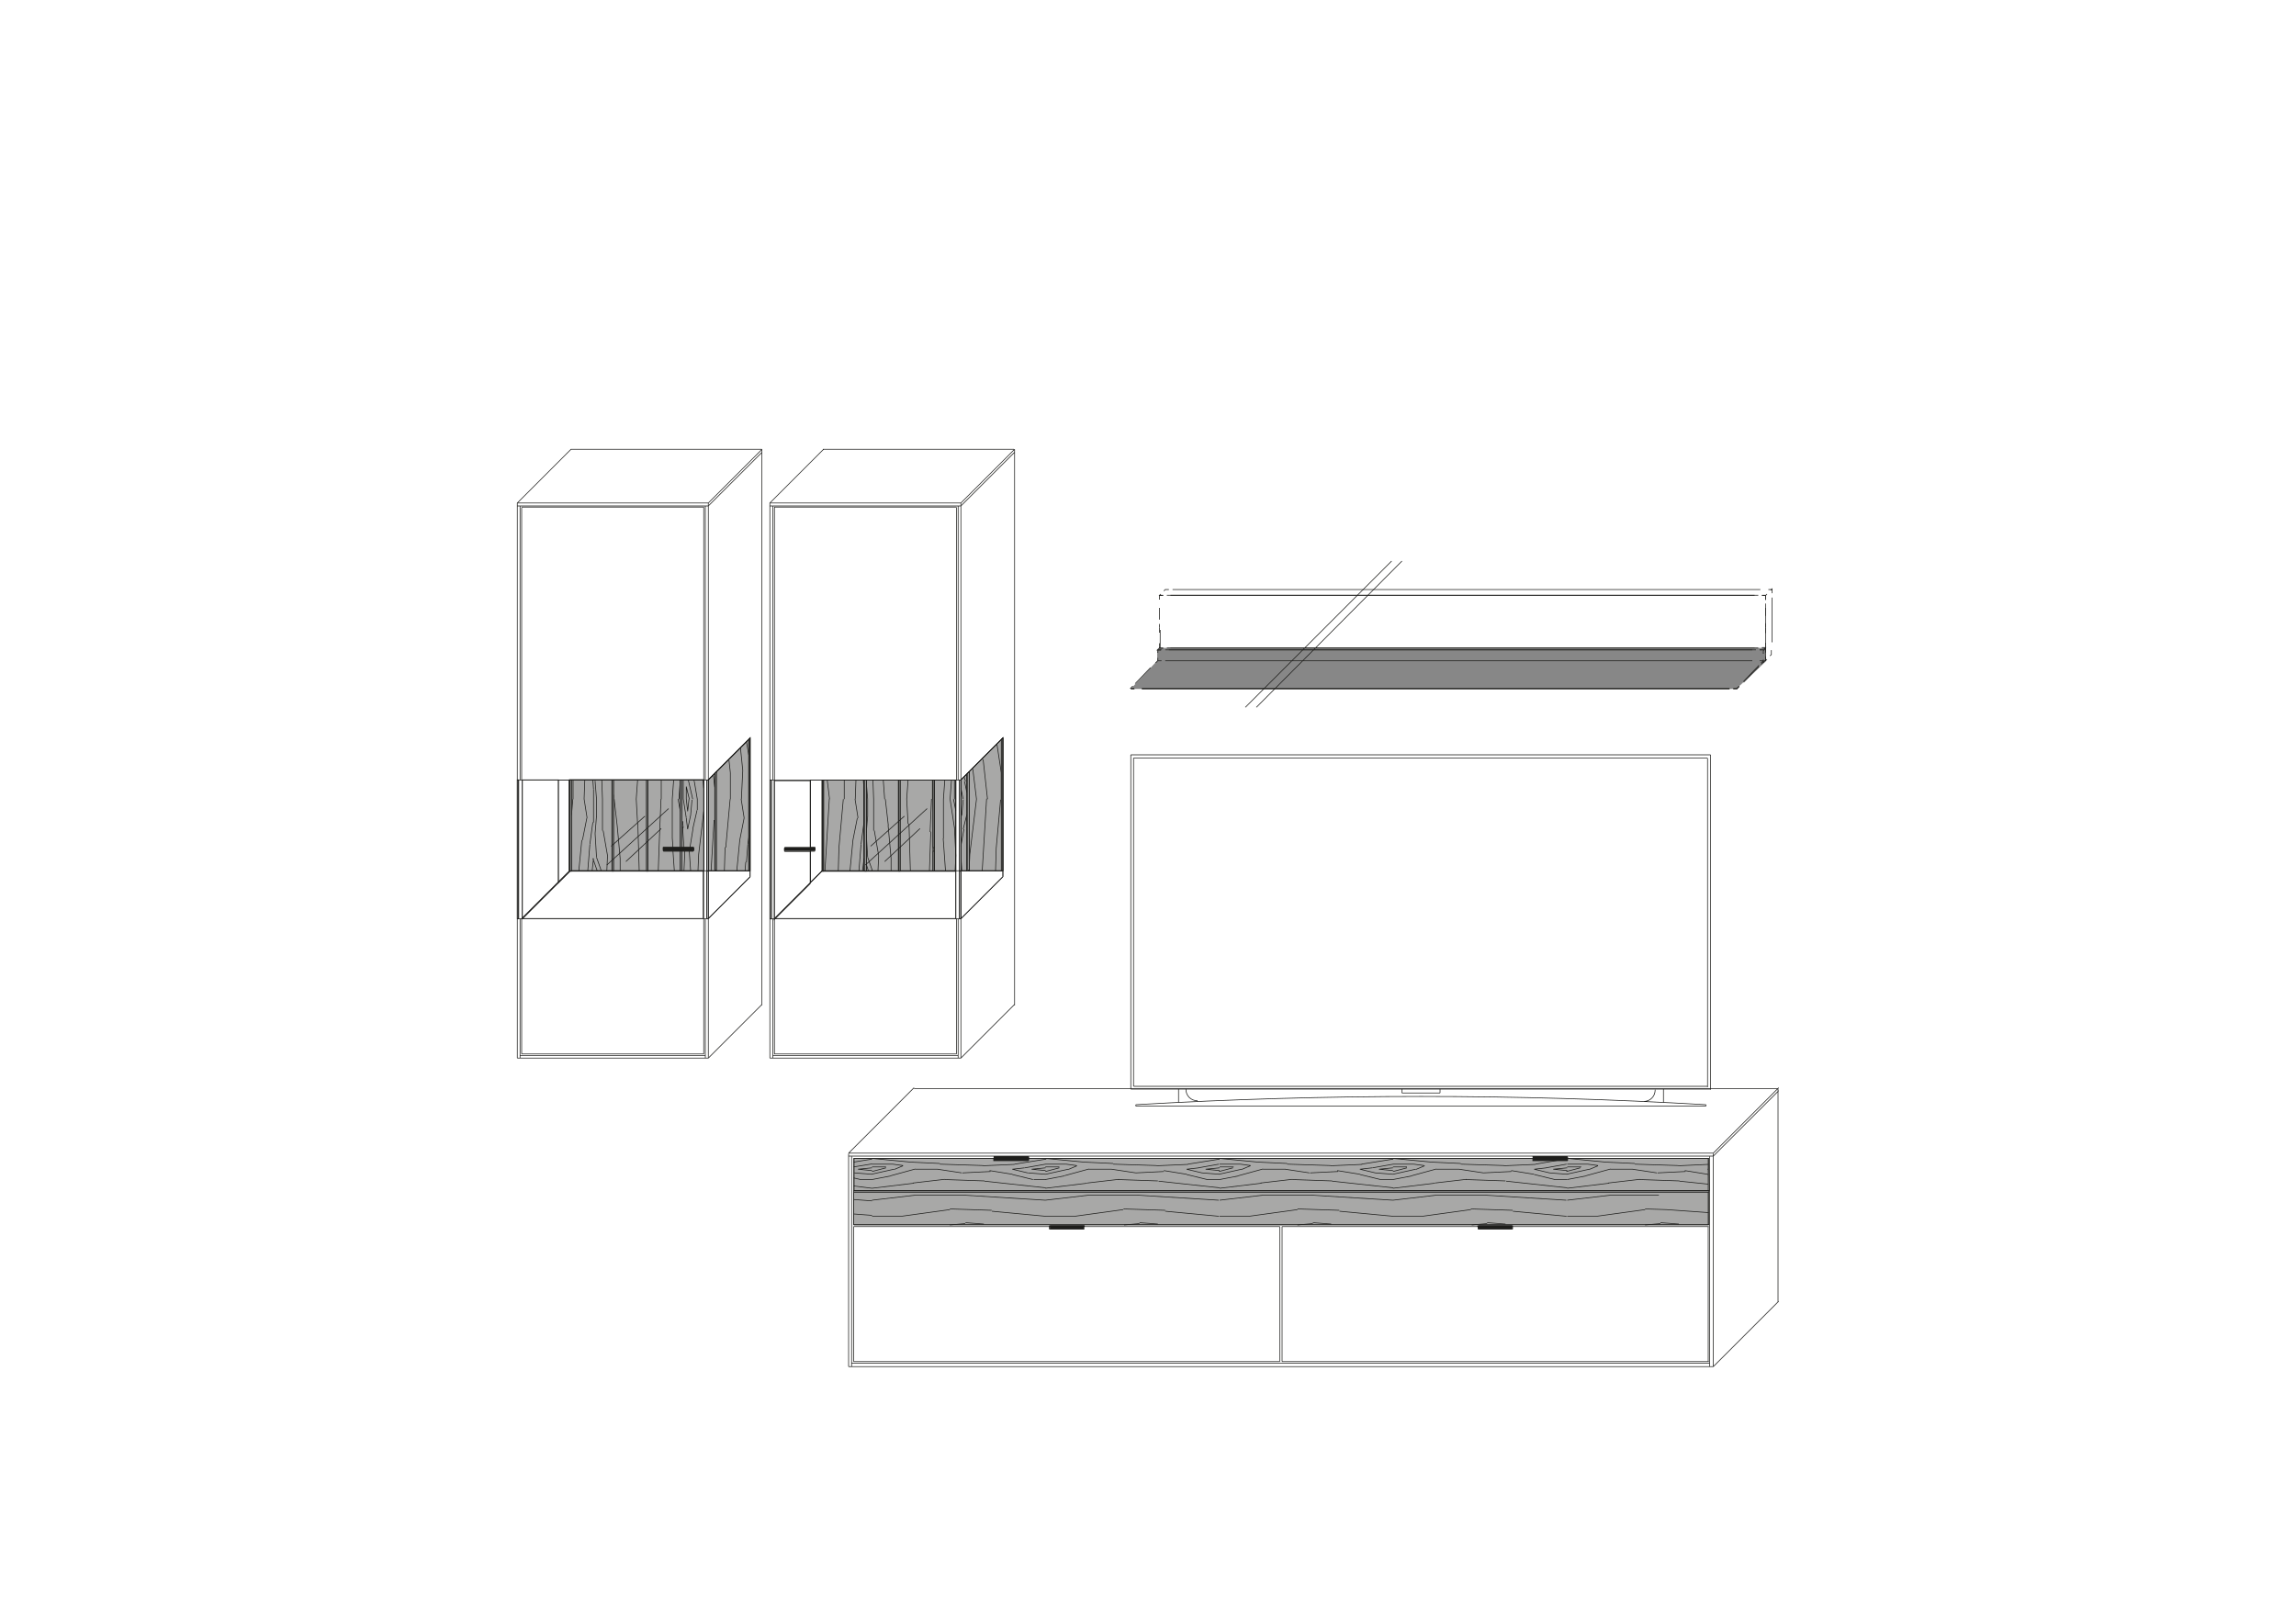 <?xml version="1.0" encoding="UTF-8"?>
<svg xmlns="http://www.w3.org/2000/svg" xmlns:xlink="http://www.w3.org/1999/xlink" id="Ebene_1" data-name="Ebene 1" version="1.1" viewBox="0 0 1000 700">
  <defs>
    <style>
      .cls-1 {
        clip-path: url(#clippath);
      }

      .cls-2, .cls-3, .cls-4, .cls-5, .cls-6 {
        stroke-width: 0px;
      }

      .cls-2, .cls-7 {
        fill: none;
      }

      .cls-3 {
        fill: #a8a8a7;
      }

      .cls-7 {
        stroke: #1d1d1b;
        stroke-miterlimit: 10;
        stroke-width: .3px;
      }

      .cls-4 {
        fill: #1d1d1b;
      }

      .cls-8 {
        clip-path: url(#clippath-1);
      }

      .cls-9 {
        clip-path: url(#clippath-4);
      }

      .cls-10 {
        clip-path: url(#clippath-3);
      }

      .cls-11 {
        clip-path: url(#clippath-2);
      }

      .cls-12 {
        clip-path: url(#clippath-5);
      }

      .cls-5 {
        fill: #878787;
      }

      .cls-6 {
        fill: #dadada;
      }
    </style>
    <clipPath id="clippath">
      <polygon class="cls-2" points="418.5 339.8 418.5 379.3 436.8 379.3 436.8 321.4 418.5 339.8"></polygon>
    </clipPath>
    <clipPath id="clippath-1">
      <rect class="cls-2" x="306.5" y="299.1" width="159" height="104.3"></rect>
    </clipPath>
    <clipPath id="clippath-2">
      <rect class="cls-2" x="335.3" y="321.4" width="101.4" height="78.7"></rect>
    </clipPath>
    <clipPath id="clippath-3">
      <polygon class="cls-2" points="308.5 339.8 308.5 379.3 326.7 379.3 326.7 321.4 308.5 339.8"></polygon>
    </clipPath>
    <clipPath id="clippath-4">
      <rect class="cls-2" x="196.5" y="299.1" width="159" height="104.3"></rect>
    </clipPath>
    <clipPath id="clippath-5">
      <rect class="cls-2" x="225.3" y="321.4" width="101.4" height="78.7"></rect>
    </clipPath>
  </defs>
  <path class="cls-3" d="M744,504.6h-61.4v1h-15v-1h-219.8v1h-15v-1h-60.8v14.1h372.5l-.3-14.1h-.2ZM371.8,519.3v14.1h372.5v-14.1"></path>
  <path class="cls-3" d="M436.8,321.4l-18.2,18.2v39.7h18.2v-57.9h0ZM416.3,339.8h-58.2v39.7h58.2v-39.7Z"></path>
  <path class="cls-3" d="M308.5,379.3h18.2v-57.9l-18.2,18.2v39.7h0ZM288.9,369.2h13.1v1.3h-13.1v-1.3ZM248,379.3h58.6v-39.7h-58.6v39.7Z"></path>
  <g>
    <polygon class="cls-5" points="504 287.8 492.5 300.1 756.2 300.1 769 288.2 769 282.2 505 282.2 504 283.1 504 287.8"></polygon>
    <line class="cls-7" x1="542.4" y1="308.1" x2="606.1" y2="244.4"></line>
    <line class="cls-7" x1="547.2" y1="308.1" x2="610.6" y2="244.4"></line>
    <path class="cls-7" d="M418.5,339.8l18.2-18.2M418.5,400.2l18.2-18.2M308.5,339.8l18.2-18.2M308.5,400.2l18.2-18.2"></path>
    <polygon class="cls-4" points="432.9 503.8 432.9 504.2 432.9 505.4 448 505.4 448 504.2 448 503.8 432.9 503.8"></polygon>
    <path class="cls-7" d="M448,505.4v-1.3h-15v1.3h15ZM432.9,503.8h0l15,.3v-.3h-15Z"></path>
    <polygon class="cls-4" points="667.8 503.8 667.8 504.2 667.8 505.4 682.6 505.4 682.6 504.2 682.6 503.8 667.8 503.8"></polygon>
    <path class="cls-7" d="M667.8,505.4v-1.3h15v1.3h-15ZM682.6,503.8h0l-15,.3v-.3h15Z"></path>
    <polygon class="cls-4" points="457.3 534 457.3 534.3 457.3 535.3 472 535.3 472 534.3 472 534 457.3 534"></polygon>
    <path class="cls-7" d="M472,535.3v-1.3h-15v1.3h15ZM457.3,534h0l15,.3v-.3h-15Z"></path>
    <polygon class="cls-4" points="643.8 534 643.8 534.3 643.8 535.3 658.6 535.3 658.6 534.3 658.6 534 643.8 534"></polygon>
    <path class="cls-7" d="M643.8,535.3v-1.3h15v1.3h-15ZM658.6,534h0l-15,.3v-.3h15Z"></path>
    <path class="cls-7" d="M418.5,339.8h-81.3M416.3,400.2v-60.5M418.5,339.8h-83.2M418.5,400.2h-83.2M418.5,219.1h-83.2M418.5,220.4h-83.2M416.6,220.9h-79.4M418.5,460.9v-241.9M417.3,460.9v-60.8M417.3,339.8v-119.4M416.6,459.1v-58.9M416.6,339.8v-118.7M335.3,460.9v-241.9M336.6,460.9v-60.8M336.6,339.8v-119.4M337.3,459.1v-238.1M418.5,460.9h-83.2M416.6,459.1h-79.4M417.3,459.8h-80.6M225.3,339.8h81.3M227.5,400.2v-60.5M225.3,339.8h83.2M225.3,400.2h83.2M225.3,219.1h83.2M225.3,220.4h83.2M227.2,220.9h79.4M225.3,460.9v-241.9M226.5,460.9v-60.8M226.5,339.8v-119.4M227.2,459.1v-58.9M227.2,339.8v-118.7M308.5,460.9v-241.9M307.2,460.9v-60.8M307.2,339.8v-119.4M306.5,459.1v-238.1M225.3,460.9h83.2M227.2,459.1h79.4M226.5,459.8h80.6M746.2,595.3l28.5-28.5M774.4,474.2v92.8M398.1,474.2h376.3M746.2,503.6l28.5-28.5M746.2,502.3l28.5-28.5M369.6,502.3l28.5-28.5M558.4,593.1v-58.9M557.4,593.1v-58.9M658.6,535.3h-14.7M658.6,534h-14.7M643.8,535.3v-1.3M658.6,535.3v-1.3M457.3,535.3h15M457.3,534h15M472,535.3v-1.3M457.3,535.3v-1.3M371.8,534.3h185.6M558.4,534.3h185.9M371.8,533.6h372.5M682.6,505.4h-15M682.6,503.8h-15M667.8,505.4v-1.6M682.6,505.4v-1.6M432.9,505.4h15M432.9,503.8h15M448,505.4v-1.6M432.9,505.4v-1.6M369.6,502.3h376.6M369.6,503.6h376.6M371.8,504.6h372.5M746.2,595.3v-92.8M744.6,595.3v-91.5M744,593.1v-58.9M744,533.6v-29.1M369.6,595.3h376.6M369.6,595.3v-92.8M371.8,593.1h185.6M558.4,593.1h185.9M370.9,593.8h373.8M371.8,593.1v-58.9M371.8,533.6v-29.1M370.9,595.3v-91.5"></path>
    <path class="cls-7" d="M352.9,384.6v-44.8M337.3,400.2l20.8-20.8M358.1,379.3h78.7M248,379.3v-39.7M243.2,384.6v-44.8M227.5,400.2l20.8-20.8M248,379.3h78.7"></path>
    <path class="cls-4" d="M354.5,369.8h-12.8v.6h13.1l-.3-.6h0ZM341.7,369.2v.6h13.1v-.6h-13.1Z"></path>
    <path class="cls-7" d="M354.9,369.8v-.6h-13.1v.6h13.1ZM341.7,369.8v.6h13.1v-.6h-13.1Z"></path>
    <path class="cls-7" d="M441.9,195.7v242.2M418.5,460.9l23.4-23.4M418.5,220.4l23.4-23.4M418.5,219.1l23.4-23.4M358.4,195.7h83.2M335.3,219.1l23.4-23.4M331.8,195.7v242.2M308.5,460.9l23.4-23.4M308.5,220.4l23.4-23.4M308.5,219.1l23.4-23.4M248.6,195.7h83.2M225.3,219.1l23.4-23.4M343,369.8c0-.3-.3-.3,0,0-.6-.3-.6,0-.6,0,0,.3.3.3.6,0-.3.6,0,.3,0,0ZM354.5,369.8c0-.3-.3-.3,0,0-.6-.3-.6,0-.6,0,0,.3.3.3.6,0-.3.6,0,.3,0,0ZM354.9,369.2h-13.1M341.7,369.2v1.3M354.9,369.2v1.3M354.9,370.8h-13.1"></path>
    <line class="cls-7" x1="358.1" y1="379.3" x2="358.1" y2="339.8"></line>
    <path class="cls-4" d="M301.7,369.8h-12.8v.6h13.1l-.3-.6h0ZM288.9,369.2v.6h13.1v-.6h-13.1Z"></path>
    <path class="cls-7" d="M288.9,369.8v-.6h13.1v.6h-13.1ZM302.1,369.8v.6h-13.1v-.6h13.1Z"></path>
    <path class="cls-7" d="M301.7,369.8c0-.3-.3-.3,0,0-.6-.3-.6,0-.6,0,0,.3.3.3.6,0-.3.6,0,.3,0,0ZM290.2,369.8c0-.3-.3-.3,0,0-.6-.3-.6,0-.6,0,0,.3.3.3.6,0,0,.6,0,.3,0,0ZM288.9,369.2h13.1M302.1,369.2v1.3M288.9,369.2v1.3M288.9,370.8h13.1"></path>
    <path class="cls-7" d="M371.8,522.5l8,.6M419.8,520.6l35.5,2.2M495.3,520.6l35.5,2.2M571.2,520.6l35.5,2.2M646.7,520.6l35.5,2.2M701.4,520.6h21.1M625.6,520.6h21.1M550.1,520.6h21.1M474.2,520.6h21.1M398.7,520.6h21.1M682.6,522.8l18.9-2.2M606.7,522.8l18.9-2.2M531.2,522.8l18.9-2.2M455.3,522.8l18.9-2.2M379.8,522.8l18.9-2.2M371.8,528.8l8,.6M432,527.6l23.4,2.2M507.5,527.6l23.4,2.2M583.4,527.6l23.4,2.2M658.9,527.6l23.4,2.2M413.7,526.6l18.2.6M489.3,526.6l18.2.6M565.1,526.6l18.2.6M640.6,526.6l18.2.6M716.5,526.6l9.3.3,14.1,1,4.2.3M695.4,529.8l21.1-2.9M619.5,529.8l21.1-2.9M544,529.8l21.1-2.9M468.1,529.8l21.1-2.9M392.6,529.8l21.1-2.9M682.6,529.8h12.8M606.7,529.8h12.8M531.2,529.8h12.8M455.3,529.8h12.8M379.8,529.8h12.8M420.5,532.6l8,.6M496.3,532.6l8,.6M571.8,532.6l8,.6M647.7,532.6l8,.6M723.2,532.6l8,.6M716.5,533.6l6.7-.6M641,533.6l6.7-.6M565.1,533.6l6.7-.6M489.6,533.6l6.7-.6M413.7,533.6l6.7-.6M371.8,516.6l8,1M428.8,514.5l26.6,2.9M504.6,514.5l26.6,2.9M580.2,514.5l26.6,2.9M656,514.5l26.6,2.9M731.5,514.5l12.5,1.3M411.5,513.8l17.3.6M487,513.8l17.3.6M562.9,513.8l17.3.6M638.4,513.8l17.3.6M714.2,513.8l17.3.6M700.5,515.3l13.8-1.6M625,515.3l13.8-1.6M549.1,515.3l13.8-1.6M473.6,515.3l13.8-1.6M397.7,515.3l13.8-1.6M682.6,517.6l18.2-2.2M606.7,517.6l18.2-2.2M531.2,517.6l18.2-2.2M455.3,517.6l18.2-2.2M379.8,517.6l18.2-2.2M699.2,506.2l-16.3-1.6M623.4,506.2l-16.6-1.6M547.8,506.2l-16.6-1.6M472,506.2l-16.6-1.6M396.5,506.2l-16.6-1.6M677.1,513.8h5.4M601.3,513.8h5.4M525.8,513.8h5.4M450.2,513.8h5.4M374.4,513.8h5.4M371.8,513.1l2.6.6M440.9,511.6l9,2.2M516.8,511.6l9,2.2M592.3,511.6l9,2.2M668.2,511.6l9,2.2M743.7,511.6h.3M431,509.9l9.9,1.6M506.9,509.9l9.9,1.6M582.4,509.9l9.9,1.6M658.2,509.9l9.9,1.6M733.8,509.9l9.9,1.6M721.9,510.9l12.2-.6M646.1,510.9l12.2-.6M570.6,510.9l12.2-.6M494.7,510.9l12.2-.6M419.2,510.9l12.2-.6M408.3,509.3l10.6,1.6M484.1,509.3l10.6,1.6M559.7,509.3l10.6,1.6M635.5,509.3l10.6,1.6M711,509.3l10.6,1.6M701.4,509.3h9.9M625.6,509.3h9.9M550.1,509.3h9.9M474.2,509.3h9.9M398.7,509.3h9.9M690.9,512.1l10.6-2.9M615,512.1l10.6-2.9M539.5,512.1l10.6-2.9M463.7,512.1l10.6-2.9M388.1,512.1l10.6-2.9M682.6,513.8l8.3-1.6M606.7,513.8l8.3-1.6M531.2,513.8l8.3-1.6M455.3,513.8l8.3-1.6M379.8,513.8l8.3-1.6M668.8,507.1l9.3-1.6M593,507.1l13.8-2.2M517.4,507.1l13.8-2.2M441.9,507.1l13.8-2.2M371.8,506.2l8-1.3M730.9,507.8l13.1-.6M655,507.8l13.8-.6M579.5,507.8l13.8-.6M503.7,507.8l13.8-.6M428.1,507.8l13.8-.6M409.3,507.1l18.9.6M484.8,507.1l18.9.6M560.6,507.1l18.9.6M636.2,507.1l18.9.6M712,507.1l18.9.6M396.5,506.2l12.8.6M472,506.2l12.8.6M547.8,506.2l12.8.6M623.4,506.2l12.8.6M699.2,506.2l12.8.6M385.9,508.7l-6.1,1.6M461.4,508.7l-6.1,1.6M537,508.7l-6.1,1.6M612.8,508.7l-6.1,1.6M688.3,508.7l-6.1,1.6M682.6,508.3h6.1M606.7,508.3h6.1M531.2,508.3h6.1M455.3,508.3h6.1M379.8,508.3h6.1M676.5,509.3l6.1-.6M600.6,509.3l6.1-.6M525.1,509.3l6.1-.6M449.3,509.3l6.1-.6M373.7,509.3l6.1-.6M373.7,509.3l6.1.6M449.3,509.3l6.1.6M525.1,509.3l6.1.6M600.6,509.3l6.1.6M676.5,509.3l6.1.6M389.4,509.3l-9.9,2.2M465.3,509.3l-9.9,2.2M540.8,509.3l-9.9,2.2M616.6,509.3l-9.9,2.2M692.2,509.3l-9.9,2.2M393.3,507.8l-3.8,1.6M469.1,507.8l-3.8,1.6M544.6,507.8l-3.8,1.6M620.5,507.8l-3.8,1.6M696,507.8l-3.8,1.6M388.8,507.1l4.5.6M464.3,507.1l4.5.6M540.2,507.1l4.5.6M615.7,507.1l4.5.6M691.5,507.1l4.5.6M682.6,507.1h9M606.7,507.1h9M531.2,507.1h9M455.3,507.1h9M379.8,507.1h9M673.3,508.7l9-1.6M597.8,508.7l9-1.6M521.9,508.7l9-1.6M446.4,508.7l9-1.6M371.8,508.3l8-1.3M743.7,509.3h.3M668.2,509.3l5.4-.6M592.3,509.3l5.4-.6M516.8,509.3l5.4-.6M440.9,509.3l5.4-.6M372.1,510.9l7.7.6M447.7,510.9l7.7.6M523.5,510.9l7.7.6M599,510.9l7.7.6M674.9,510.9l7.7.6M371.8,510.6h0M440.9,509.3l6.7,1.6M516.8,509.3l6.7,1.6M592.3,509.3l6.7,1.6M668.2,509.3l6.7,1.6M743.7,509.3h.3"></path>
    <rect class="cls-6" x="371.8" y="518.6" width="372.5" height=".6"></rect>
    <rect class="cls-7" x="371.8" y="518.6" width="372.5" height=".6"></rect>
    <path class="cls-7" d="M371.8,519.3h372.5M371.8,518.6h372.5"></path>
    <path class="cls-7" d="M277.7,358.9l-.6-10.9M278.4,379.3l-.6-20.5M277.1,348.1l.6-8.3M287.3,362.4l.6-14.4M286.7,379.3l.6-17M288,348.1v-8.3M309.7,379.3l1.3-22.1M311.3,342.9l-.6-5.1M316.1,369.2l1.9-21.1M248.9,355.1l.6-7M315.5,379.3l.3-10.2M318.1,336.6l-.6-5.4M318.1,348.1v-11.5M249.6,348.1v-8.3M268.8,359.6l-1.3-11.5M270.1,373.9l-1.3-14.4M270.1,379.3v-5.4M267.2,348.1v-1.9M324.1,356.3l-1.3-8.3M255.7,356.3l-1.3-8.3M322.2,365.9l1.9-9.6M253.7,365.9l1.9-9.6M320.9,379.3l1.3-13.4M252.1,379.3l1.3-13.4M323.5,335.6l-1-9.9M322.9,348.1l.6-12.5M254.4,348.1l.3-8.3M262.4,361.8v-13.8M264.6,372.7l-1.9-10.9M264.3,379.3l.3-6.7M262.4,348.1l-.3-8.3M304.3,372.1l2.2-18.6M304,379.3l.3-7.4M306.5,343.3l-.3-3.5M292.8,365.3v-17.3M293.1,369.2l-.3-4.2M293.7,379.3l-.6-8.6M292.8,348.1l.6-8.3M296.3,339.8l-.6,8.3M303.7,352.8v-4.8M301.7,361.2l1.9-8.3M300.5,369.2l1.3-8M300.8,379.3l-.6-8.6M302.4,340.3l-.3-.6M303.7,348.1l-1.3-7.7M297.6,360.6l-.3-2.9M296.3,353.4l-1-5.4M297.9,369.2l-.6-9M298.2,372.7v-1.9M297.9,379.3l.3-6.7M298.9,342.6l1.3,5.4M298.9,348.1v-5.4M299.5,353.4l-.6-5.4M299.5,353.4l.6-5.4M299.8,339.8l1.9,8.3M297.6,339.8h0M297.6,348.1v-8.3M298.9,356.3l-1.3-8.3M299.5,361.2l-.6-4.8M300.8,355.1l.6-6.7M299.5,361.2l1.3-6.1M258.5,358.3v-10.2M325.7,367.8l.6-4.2M256.9,367.8l1.3-9.6M325.1,375.6l.6-7.7M256.3,375.6l.6-7.7M324.5,379.3l.3-3.8M256,379.3l.3-3.8M326.1,328.8l-1-5.8M258.5,343.8l-.3-4.2M258.5,348.1v-4.2M259.2,340.3v-.6M259.8,348.1l-.6-7.7M259.8,355.8v-7.7M259.2,363.1l.6-7.7M259.8,373.3l-.6-10.2M261.7,378.8l-1.9-5.4M261.7,379.3v-.6M258.5,373.9l-.6,5.4M260.1,379.3l-1.9-5.4"></path>
    <path class="cls-6" d="M326.7,321.4l-.6.6v57.3h.6v-57.9ZM312,336.2l-.6.6v42.2h.6v-42.9h0ZM296.9,339.8h-.6v29.4h.6v-29.4ZM296.9,370.8h-.6v8.6h.6v-8.6ZM282.2,339.8h-.6v39.7h.6v-39.7ZM267.2,339.8h-.6v39.7h.6v-39.7ZM248.9,339.8h-.6v39.7h.6v-39.7Z"></path>
    <path class="cls-7" d="M326.7,321.4l-.6.6v57.3h.6v-57.9ZM312,336.2l-.6.6v42.2h.6v-42.9h0ZM296.9,339.8h-.6v29.4h.6v-29.4ZM296.9,370.8h-.6v8.6h.6v-8.6ZM282.2,339.8h-.6v39.7h.6v-39.7ZM267.2,339.8h-.6v39.7h.6v-39.7ZM248.9,339.8h-.6v39.7h.6v-39.7Z"></path>
    <path class="cls-7" d="M395.5,358.9l-.6-10.9M396.5,379.3l-.6-20.5M394.9,348.1l.6-8.3M405.1,362.4l.6-14.4M404.8,379.3l.6-17M406.1,348.1v-8.3M427.8,379.3l1.9-31.4M359.3,379.3l1.9-31.4M427.8,330.8v-.6M430.1,348.1l-1.9-17.3M361.3,348.1l-1-8.3M433.9,369.4l1.9-21.1M365.4,369.2l1.9-21.1M433.6,379.3l.3-10.2M365.1,379.3l.3-10.2M436.1,336.6l-1.9-12.5M436.1,348.1v-11.5M367.7,348.1v-8.3M386.9,359.6l-1.3-11.5M388.1,373.9l-1.3-14.4M388.1,379.3v-5.4M385.3,348.1l-.6-8.3M373.7,356.3l-1.3-8.3M371.5,365.9l1.9-9.6M370.2,379.3l1.3-13.4M372.5,348.1l.3-8.3M380.5,361.8v-13.8M382.7,372.7l-1.9-10.9M382.4,379.3l.3-6.7M380.5,348.1l-.3-8.3M422.4,372.1l2.9-24M422.1,379.3l.3-7.4M425.3,348.1l-1.6-13.1M410.9,365.3v-17.3M411.8,379.3l-1-14.1M410.9,348.1l.6-8.3M414.4,339.8l-.6,8.3M419.5,361.2l1.6-6.4M418.5,368.6l1.3-7.4M418.9,379.3l-.3-5.1M420.5,340.3l-.6-1.9M421.1,345.2l-1-4.8M415.7,360.6l-1.9-12.5M416.3,372.7l-.6-12.5M416,379.3l.3-6.7M418.5,343.3l1,4.8M415.7,339.8h0M415.7,348.1v-8.3M416.3,353.2l-1-5.1M418.9,355.1l.6-6.7M418.5,356.7l.3-1.9M376.3,358.3v-10.2M375,367.8l1.3-9.6M374.4,375.6l.6-7.7M374.1,379.3l.3-3.8M376.3,343.8l-.3-4.2M376.3,348.1v-4.2M377.3,340.3v-.6M377.9,348.1l-.6-7.4M377.9,355.8v-7.7M377.3,362.8l.6-7.4M377.9,373.3l-.6-9.9M379.8,378.8l-1.9-5.4M379.8,379.3v-.6M376.3,373.9l-.6,5.4M378.2,379.3l-1-3.2"></path>
    <path class="cls-7" d="M436.1,322.2v57.3M436.1,339.8v39.7M436.1,379.3v-39.7M436.1,379.3v-39.7M422.1,379.3v-43.2M421.1,337.2v42.2M422.1,379.3v-43.2M421.1,337.2v42.2M421.1,379.3v-42.2M422.1,336.2v43.2M422.1,379.3v-43.2M421.1,379.3v-42.2M407,379.3v-39.7M406.4,339.8v39.7M407,379.3v-39.7M406.4,339.8v39.7M406.4,379.3v-39.7M407,339.8v39.7M407,379.3v-39.7M406.4,379.3v-39.7M326.1,322.2v57.3M326.1,339.8v39.7M326.1,379.3v-39.7M326.1,379.3v-39.7M312,379.3v-43.2M311.3,337.2v42.2M312,379.3v-43.2M311.3,337.2v42.2M311.3,379.3v-42.2M312,336.2v43.2M312,379.3v-43.2M311.3,379.3v-42.2M296.9,379.3v-39.7M296.3,339.8v39.7M296.9,379.3v-39.7M296.3,339.8v39.7M296.3,379.3v-39.7M296.9,339.8v39.7M296.9,379.3v-39.7M296.3,379.3v-39.7M358.7,379.3v-39.7M358.1,340.7v38.7M358.7,379.3v-38.7M358.1,340.7v38.7M358.1,379.3v-38.7M358.7,340.7v38.7M358.7,379.3v-38.7M358.1,379.3v-38.7M358.1,379.3v-38.7M358.1,379.3v-38.7M377.3,379.3v-39.7M376.3,339.8v39.7M392,379.3v-39.7M391.3,339.8v39.7M377.3,379.3v-39.7M376.3,339.8v39.7M392,379.3v-39.7M391.3,339.8v39.7M376.3,379.3v-39.7M391.3,379.3v-39.7M377.3,339.8v39.7M392,339.8v39.7M377.3,379.3v-39.7M376.3,379.3v-39.7M392,379.3v-39.7M391.3,379.3v-39.7M358.1,379.3v-39.7M248.9,379.3v-39.7M267.2,379.3v-39.7M266.5,379.3h.6M266.5,339.8v39.7M282.2,379.3v-39.7M281.6,379.3h.6M281.6,339.8v39.7M296.3,379.3h.6M267.2,379.3v-39.7M266.5,379.3h.6M266.5,339.8v39.7M282.2,379.3v-39.7M281.6,379.3h.6M281.6,339.8v39.7M296.3,379.3h.6M266.5,379.3v-39.7M281.6,379.3v-39.7M267.2,339.8v39.7M282.2,339.8v39.7M267.2,379.3v-39.7M266.5,379.3v-39.7M282.2,379.3v-39.7M281.6,379.3v-39.7M358.1,379.3v-39.7"></path>
    <path class="cls-6" d="M436.8,321.4l-.6.6v57.3h.6v-57.9ZM422.1,336.2l-.6.6v42.2h.6v-42.9h0ZM407,339.8h-.6v29.4h.6v-29.4ZM407,370.8h-.6v8.6h.6v-8.6ZM392,339.8h-.6v39.7h.6v-39.7ZM377.3,339.8h-.6v39.7h.6v-39.7ZM358.7,339.8h-.6v39.7h.6v-39.7Z"></path>
    <path class="cls-7" d="M436.8,321.4l-.6.6v57.3h.6v-57.9ZM422.1,336.2l-.6.6v42.2h.6v-42.9h0ZM407,339.8h-.6v29.4h.6v-29.4ZM407,370.8h-.6v8.6h.6v-8.6ZM392,339.8h-.6v39.7h.6v-39.7ZM377.3,339.8h-.6v39.7h.6v-39.7ZM358.7,339.8h-.6v39.7h.6v-39.7Z"></path>
    <path class="cls-7" d="M422.1,379.3v-43.2M421.1,337.2v42.2M422.1,379.3v-43.2M421.1,337.2v42.2M421.1,379.3v-42.2M422.1,336.2v43.2M422.1,379.3v-43.2M421.1,379.3v-42.2M407,379.3v-39.7M406.4,339.8v39.7M407,379.3v-39.7M406.4,339.8v39.7M406.4,379.3v-39.7M407,339.8v39.7M407,379.3v-39.7M406.4,379.3v-39.7M358.7,379.3v-39.7M377.3,379.3v-39.7M376.3,339.8v39.7M392,379.3v-39.7M391.3,339.8v39.7M377.3,379.3v-39.7M376.3,339.8v39.7M392,379.3v-39.7M391.3,339.8v39.7M376.3,379.3v-39.7M391.3,379.3v-39.7M377.3,339.8v39.7M392,339.8v39.7M377.3,379.3v-39.7M376.3,379.3v-39.7M392,379.3v-39.7M391.3,379.3v-39.7"></path>
    <path class="cls-7" d="M436.8,381.9v-60.5M326.7,381.9v-60.5M307.8,400.2v-60.5M225.9,339.8v60.5M417.9,400.2v-60.5M418.5,400.2h-.6M336,339.8v60.5M335.3,339.8h.6M272.6,375.3l15.4-14.4M291.2,352.2l-26.9,24.6M266.2,368.6l14.7-13.1M385.3,375.3l15.4-14.4M403.8,352.2l-26.9,24.6M379.2,368.6l14.7-13.1"></path>
    <g>
      <path class="cls-7" d="M744,504.6h-61.4v1h-15v-1h-219.8v1h-15v-1h-60.8v14.1h372.5l-.3-14.1h-.2ZM371.8,519.3v14.1h372.5v-14.1"></path>
      <path class="cls-7" d="M436.8,321.4l-18.2,18.2v39.7h18.2v-57.9h0ZM416.3,339.8h-58.2v39.7h58.2v-39.7Z"></path>
      <path class="cls-7" d="M308.5,379.3h18.2v-57.9l-18.2,18.2v39.7h0ZM288.9,369.2h13.1v1.3h-13.1v-1.3ZM248,379.3h58.6v-39.7h-58.6v39.7Z"></path>
    </g>
    <g class="cls-1">
      <g class="cls-8">
        <g class="cls-11">
          <rect class="cls-2" x="335.3" y="321.4" width="101.4" height="78.7"></rect>
        </g>
      </g>
    </g>
    <path class="cls-7" d="M436.8,321.4l-18.2,18.2v39.7h18.2v-57.9h0ZM436.8,381.9v-2.6h-18.2v20.8l18.2-18.2h0ZM418.5,339.8h-.6v39.7h.6v-39.7ZM418.5,379.3h-.6v20.8h.6v-20.8ZM416.3,339.8h-58.2v39.7h58.2v-39.7ZM358.1,339.8h-5.1v29.4h1.9v1.3h-1.9v13.8l5.1-5.1v-39.4h0ZM416.3,379.3h-58.2l-20.8,20.8h79v-20.8ZM352.9,370.8h-11.2v-1.3h11.2v-29.4h-15.7v60.5h0l15.7-15.7v-14.1ZM336,339.8h-.6v60.5h.6v-60.5Z"></path>
    <g class="cls-10">
      <g class="cls-9">
        <g class="cls-12">
          <rect class="cls-2" x="225.3" y="321.4" width="101.4" height="78.7"></rect>
        </g>
      </g>
    </g>
    <path class="cls-7" d="M308.5,379.3h18.2v-57.9l-18.2,18.2v39.7h0ZM308.5,379.3v20.8l18.2-18.2v-2.6h-18.2ZM308.5,379.3h-.6v20.8h.6v-20.8ZM308.5,339.8h-.6v39.7h.6v-39.7ZM301.7,369.8h-1,1ZM290.2,369.8h-1,1ZM288.9,369.2h13.1v1.3h-13.1v-1.3ZM306.5,339.8h-58.6v39.7h58.6v-39.7ZM248,379.3l-20.8,20.8h79v-20.8h-58.2ZM243.2,384.6l5.1-5.1v-39.7h-5.1v44.8h0ZM227.5,400.2l15.7-15.7v-44.8h-15.7v60.5ZM225.3,400.2h.6v-60.5h-.6v60.5Z"></path>
    <g>
      <path class="cls-7" d="M715.8,479.8c2.9,0,5.1-2.2,5.1-5.1M724.5,474.4v5.8M743,481.2c-82.6-4.8-165.4-4.8-248.3,0M743,481.8v-.6M494.7,481.2v.6M516.5,474.4c0,2.9,2.2,5.1,5.1,5.1M494.7,481.8v-.6M494.7,481.8h248.3M492.5,474.4h1.9M513.3,474.4v5.8M492.5,474.4h20.5M610.6,476.1v-1.6M618.9,476.1h-8.3M627.2,476.1v-1.6M618.9,476.1h8.3M618.9,474.4h8.3M493.7,330.2h249.9M493.7,473.2v-143M743.7,473.2h-249.9M743.7,330.2v143.4M745,474.4h-252.5M745,328.8v145.9M492.5,328.8h252.5M492.5,474.4v-145.6"></path>
      <g>
        <path class="cls-7" d="M744.3,329.4"></path>
        <path class="cls-7" d="M494.7,471.6"></path>
      </g>
    </g>
    <line class="cls-7" x1="505" y1="282.2" x2="505" y2="282.4"></line>
    <line class="cls-7" x1="505.3" y1="282.4" x2="505.3" y2="274.4"></line>
    <line class="cls-7" x1="769" y1="287.8" x2="768.6" y2="287.8"></line>
    <line class="cls-7" x1="768.6" y1="287.8" x2="769" y2="287.6"></line>
    <line class="cls-7" x1="769" y1="287.6" x2="769" y2="282.2"></line>
    <line class="cls-7" x1="505" y1="282.2" x2="505" y2="282.4"></line>
    <line class="cls-7" x1="769" y1="268.3" x2="769" y2="262.9"></line>
    <line class="cls-7" x1="764.2" y1="259.3" x2="508.2" y2="259.3"></line>
    <line class="cls-7" x1="505" y1="264.8" x2="505" y2="269.9"></line>
    <path class="cls-7" d="M505,271.8v1.6M506.6,259.3h-1.6v1.9M769,261.3v-1.9h-1.6M769,273.4v-1.9"></path>
    <line class="cls-7" x1="509.8" y1="282.2" x2="765.8" y2="282.2"></line>
    <path class="cls-7" d="M769,275.8v-2.2M767.4,282.2h1.6v-2.2M505,280.2v2.2h1.6M505,273.4v2.2"></path>
    <line class="cls-7" x1="769" y1="264.8" x2="769" y2="284.3"></line>
    <line class="cls-7" x1="771.8" y1="279.8" x2="771.8" y2="260.3"></line>
    <path class="cls-7" d="M771.8,258.4v-1.9l-.6.6M770.9,285.7l.6-.6v-1.9M769,285.9v1.9l.6-.6M769.6,258.8l-.6.6v1.9"></path>
    <line class="cls-7" x1="766.7" y1="256.8" x2="510.7" y2="256.8"></line>
    <line class="cls-7" x1="509.8" y1="259.3" x2="765.8" y2="259.3"></line>
    <path class="cls-7" d="M767.4,259.3h1.6M505.6,258.8l-.6.6h1.6M509.1,256.8h-1.6l-.6.6M771.8,256.8h-1.6"></path>
    <line class="cls-7" x1="763.2" y1="287.8" x2="507.5" y2="287.8"></line>
    <line class="cls-7" x1="501.1" y1="290.8" x2="494.4" y2="297.8"></line>
    <line class="cls-7" x1="497.3" y1="299.8" x2="753.3" y2="299.8"></line>
    <line class="cls-7" x1="759.4" y1="296.8" x2="766.1" y2="289.8"></line>
    <path class="cls-7" d="M767,288.8l1-1h-1.6M754.9,299.8h1.6l1-1M493.4,298.8l-1,1h1.6M505.9,287.8h-1.6l-1,1"></path>
    <line class="cls-7" x1="497.3" y1="300.1" x2="753.3" y2="300.1"></line>
    <path class="cls-7" d="M754.9,300.1h1.6v-.6M492.5,300.1h1.6"></path>
    <line class="cls-7" x1="759.4" y1="297.2" x2="766.1" y2="290.4"></line>
    <path class="cls-7" d="M767,289.4l1-1v-.6M756.5,300.1l1-1"></path>
    <line class="cls-7" x1="763.2" y1="283.1" x2="507.5" y2="283.1"></line>
    <path class="cls-7" d="M504.3,286.6v1.3M505.9,283.1h-1.6v1.3M768,283.1h-1.6"></path>
    <path class="cls-7" d="M769,283.8v-1.3l-1,1v1.3M768,287.3v1.3l1-1v-1.3"></path>
    <line class="cls-7" x1="764.2" y1="282.2" x2="508.2" y2="282.2"></line>
    <line class="cls-7" x1="509.1" y1="283.1" x2="764.8" y2="283.1"></line>
    <path class="cls-7" d="M766.4,283.1h1.6l1-1h-1.6M506.6,282.2h-1.6l-1,1h1.6"></path>
  </g>
</svg>
